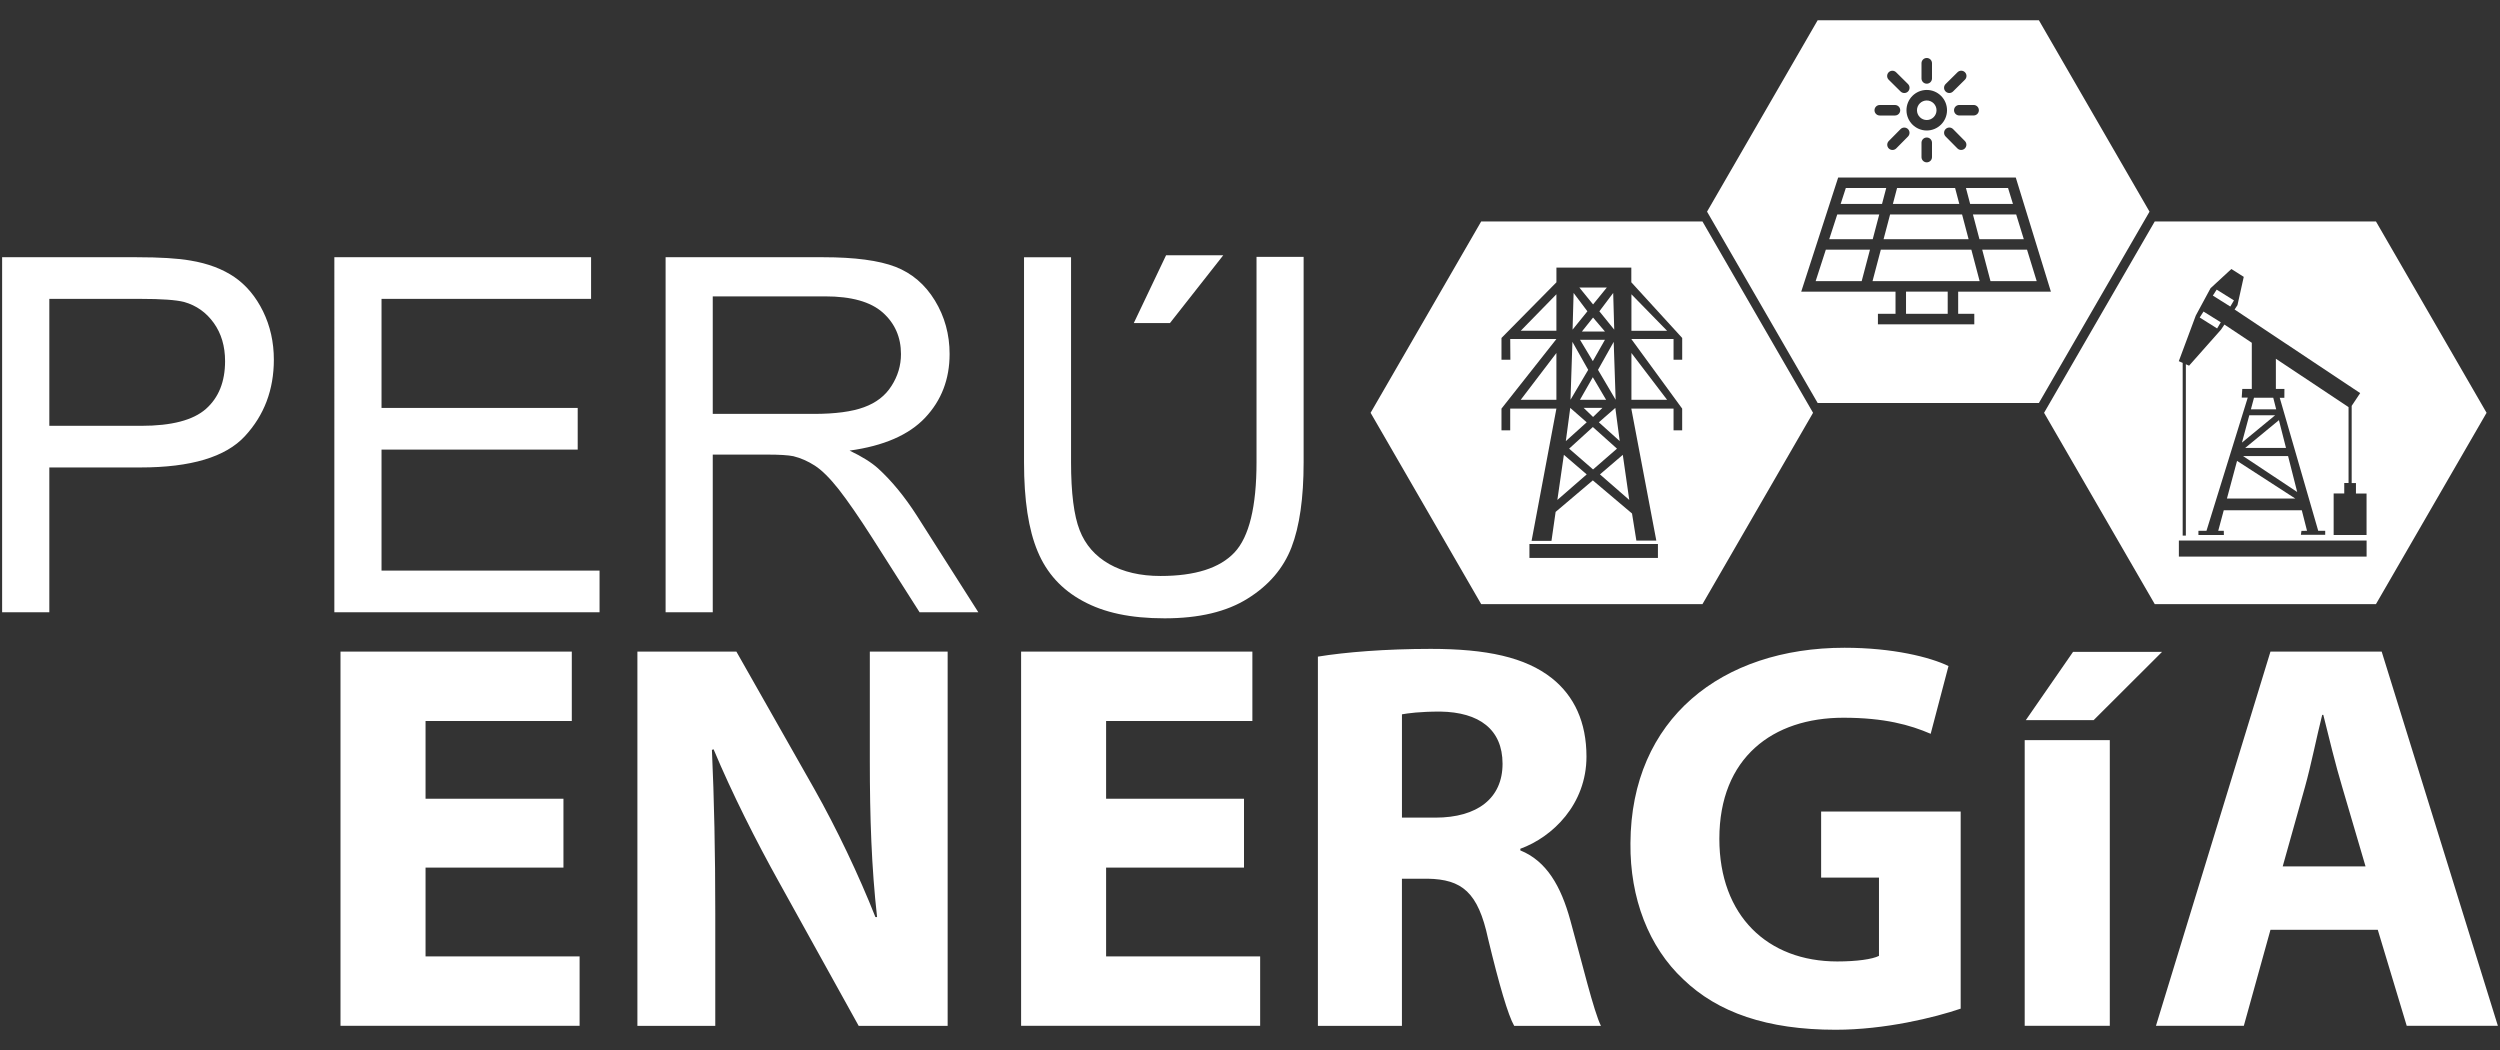 <svg xmlns="http://www.w3.org/2000/svg" id="Capa_1" data-name="Capa 1" viewBox="0 0 1000 420"><rect x="0" y="0" width="1000" height="420" fill="#333333" stroke="none"/><defs><style>      .cls-1 {        fill: #fff;        stroke-width: 0px;      }    </style></defs><path class="cls-1" d="m225.38,319.49h-55.16v-31.09h58.5v-27.77h-92.52v149.7h95.64v-27.77h-61.62v-35.53h55.16v-27.55Zm60.73,90.85v-45.09c0-24.44-.45-45.52-1.34-65.3l.67-.23c7.34,17.56,17.11,36.87,26.01,52.85l32.02,57.77h35.59v-149.7h-31.13v43.75c0,22.44.67,42.66,2.9,62.43h-.67c-6.68-16.88-15.57-35.54-24.47-51.3l-31.13-54.87h-39.6v149.7h31.15Zm211.49-90.85h-55.16v-31.09h58.51v-27.77h-92.51v149.7h95.62v-27.77h-61.62v-35.53h55.16v-27.55Zm29.57,90.85h33.6v-58.86h10.23c13.78.24,20.23,5.34,24.23,24,4.44,18.43,8.01,30.65,10.45,34.87h34.7c-2.88-5.77-7.56-25.32-12.24-42.2-3.77-13.77-9.57-23.77-20.01-27.99v-.66c12.9-4.67,26.46-17.78,26.46-36.87,0-13.77-4.89-24.21-13.8-31.32-10.66-8.45-26.23-11.76-48.48-11.76-18.02,0-34.25,1.31-45.15,3.1v147.7Zm33.6-124.61c2.44-.43,7.11-1.1,15.34-1.1,15.57.24,24.91,7.13,24.91,20.87s-9.98,21.55-26.9,21.55h-13.34v-41.32Zm223.5,38.87h-55.82v26.44h23.14v31.31c-2.68,1.35-8.91,2.23-16.69,2.23-27.81,0-47.16-18.22-47.16-49.08,0-32.43,21.37-48.41,49.6-48.41,16.47,0,26.7,2.88,34.93,6.43l7.13-27.11c-7.35-3.55-22.24-7.31-41.59-7.31-49.16,0-85.41,28.44-85.63,78.19-.23,21.98,7.34,41.53,21.11,54.41,13.79,13.32,33.58,20.2,60.94,20.2,19.81,0,39.6-4.89,50.04-8.44v-78.85Z"></path><path class="cls-1" d="m809.88,410.33h34.04v-114.27h-34.04v114.27Zm19.35-149.59l-18.91,27.32h27.13l27.38-27.32h-35.6Z"></path><path class="cls-1" d="m951.11,371.92l11.58,38.41h36.46l-46.48-149.7h-44.48l-45.81,149.7h35.15l10.66-38.41h42.93Zm-38.03-25.35l8.9-31.74c2.43-8.66,4.67-20.01,6.9-28.88h.44c2.21,8.87,4.89,19.99,7.57,28.88l9.33,31.74h-33.14Z"></path><path class="cls-1" d="m.85,244.91V102.89h53.7c9.44,0,16.67.45,21.65,1.33,6.99,1.16,12.86,3.39,17.59,6.62,4.74,3.27,8.55,7.83,11.43,13.69,2.86,5.85,4.32,12.31,4.32,19.33,0,12.05-3.86,22.25-11.58,30.6-7.69,8.35-21.61,12.52-41.74,12.52H19.73v57.92H.85Zm18.88-74.58h36.76c12.16,0,20.78-2.25,25.9-6.78,5.1-4.53,7.64-10.88,7.64-19.11,0-5.92-1.49-11.01-4.5-15.23-3.02-4.23-6.99-7.04-11.88-8.42-3.18-.82-9.04-1.24-17.55-1.24H19.73v50.78Zm114.01,74.58V102.89h102.69v16.66h-83.82v43.63h78.47v16.67h-78.47v48.4h87.21v16.66h-106.08Zm132.5,0V102.89h63.02c12.69,0,22.33,1.3,28.9,3.83,6.58,2.55,11.86,7.04,15.8,13.49,3.93,6.44,5.88,13.59,5.88,21.38,0,10.1-3.27,18.59-9.8,25.51-6.52,6.9-16.58,11.26-30.21,13.14,5,2.38,8.76,4.76,11.35,7.08,5.5,5.01,10.68,11.33,15.55,18.92l24.6,38.66h-23.5l-18.81-29.55c-5.46-8.56-9.99-15.07-13.52-19.6-3.59-4.54-6.77-7.7-9.57-9.5-2.78-1.79-5.66-3.05-8.59-3.77-2.12-.43-5.59-.64-10.46-.64h-21.78v63.06h-18.86Zm18.86-79.35h40.39c8.6,0,15.3-.89,20.13-2.68,4.82-1.76,8.51-4.58,10.99-8.53,2.5-3.9,3.78-8.12,3.78-12.72,0-6.71-2.42-12.28-7.28-16.61-4.89-4.33-12.56-6.47-23.05-6.47h-44.96v47Z"></path><path class="cls-1" d="m502.61,102.76h18.84v82.2c0,14.24-1.62,25.62-4.86,33.99-3.25,8.4-9.08,15.22-17.52,20.47-8.44,5.3-19.49,7.91-33.2,7.91s-24.24-2.28-32.69-6.89c-8.48-4.56-14.52-11.2-18.13-19.91-3.65-8.69-5.44-20.52-5.44-35.58v-82.05h18.81v81.96c0,12.32,1.16,21.42,3.45,27.24,2.27,5.86,6.26,10.36,11.81,13.52,5.6,3.17,12.45,4.77,20.54,4.77,13.83,0,23.7-3.14,29.6-9.43,5.84-6.25,8.79-18.29,8.79-36.11v-82.11Zm-49.09,26.46l12.91-27.11h22.87l-21.31,27.11h-14.47Z"></path><path class="cls-1" d="m680.98,88.58h-88.5l-44.24,76.54,44.24,76.54h88.5l44.24-76.54-44.24-76.54Zm-17.81,134.6h-51.4v-5.59h51.4v5.59Zm9.7-79.28h-3.45v-8.3h-16.9l20.35,27.85v8.69h-3.45v-8.69h-16.9l10.01,52.8h-7.98l-1.74-10.85-15.68-13.25-14.88,12.61-1.66,11.58h-7.96l9.93-52.89h-18.48v8.69h-3.49v-8.69l21.98-27.85h-18.48l.06,8.3h-3.56v-8.71l21.98-22.27v-5.88h29.96v5.88l20.35,22.27v8.71Z"></path><polygon class="cls-1" points="646.13 163.16 639.54 168.92 647.89 176.44 646.13 163.16"></polygon><polygon class="cls-1" points="640.97 163.16 633.47 163.16 637.23 166.79 640.97 163.16"></polygon><polygon class="cls-1" points="645.69 131.86 645.28 117.18 639.75 124.52 645.69 131.86"></polygon><polygon class="cls-1" points="639.2 147.94 646.26 159.91 645.48 136.75 639.2 147.94"></polygon><polygon class="cls-1" points="642.44 159.91 637.13 150.89 631.99 159.91 642.44 159.91"></polygon><polygon class="cls-1" points="622.56 159.91 622.56 141.2 608.3 159.91 622.56 159.91"></polygon><polygon class="cls-1" points="622.56 132.3 622.56 117.71 608.3 132.3 622.56 132.3"></polygon><polygon class="cls-1" points="637.13 144.45 641.98 135.91 632 135.91 637.13 144.45"></polygon><polygon class="cls-1" points="637.22 127.02 632.75 132.62 641.99 132.62 637.22 127.02"></polygon><polygon class="cls-1" points="652.57 117.71 652.57 132.31 666.83 132.31 652.57 117.71"></polygon><polygon class="cls-1" points="639.98 189.76 651.71 199.98 649.12 181.93 639.98 189.76"></polygon><polygon class="cls-1" points="652.57 141.2 652.57 159.91 666.83 159.91 652.57 141.2"></polygon><polygon class="cls-1" points="637.14 170.81 627.65 179.46 637.22 187.78 646.79 179.46 637.14 170.81"></polygon><polygon class="cls-1" points="642.73 115.01 631.74 115.01 637.23 121.77 642.73 115.01"></polygon><polygon class="cls-1" points="628.97 136.75 628.2 159.91 635.28 147.94 628.97 136.75"></polygon><polygon class="cls-1" points="629.44 117.18 629.03 131.86 634.96 124.52 629.44 117.18"></polygon><polygon class="cls-1" points="622.94 199.98 634.68 189.76 625.55 181.93 622.94 199.98"></polygon><polygon class="cls-1" points="628.1 163.16 626.33 176.44 634.68 168.92 628.1 163.16"></polygon><polygon class="cls-1" points="899.72 166.1 896.78 177.04 910.06 166.1 899.72 166.1"></polygon><polygon class="cls-1" points="885.14 118.24 892.12 122.62 893.58 120.16 886.67 115.85 885.14 118.24"></polygon><polygon class="cls-1" points="879.88 127 886.85 131.38 888.31 128.92 881.41 124.62 879.88 127"></polygon><polygon class="cls-1" points="890.77 199.42 918.12 199.42 894.82 184.35 890.77 199.42"></polygon><polygon class="cls-1" points="901.6 159.1 900.36 163.74 910.48 163.74 909.3 159.1 901.6 159.1"></polygon><polygon class="cls-1" points="918.88 196.8 915.23 182.43 897.23 182.43 918.88 196.8"></polygon><polygon class="cls-1" points="914.4 179.18 911.57 168.06 898.07 179.18 914.4 179.18"></polygon><path class="cls-1" d="m950.38,88.58h-88.48l-44.27,76.54,44.27,76.53h88.48l44.25-76.53-44.25-76.54Zm-3.74,134.07h-75.09v-6.45h75.09v6.45Zm0-8.66h-13.18v-16.61h4.24v-4.18h1.72v-30.36l-29.07-19.34v12.07h3.42l-.03,3.56h-1.84l15.39,53.19h2.79v1.61h-9.73l.23-1.58,2.23-.03-2.09-8.21h-31.22l-2.21,8.21h2.23l.03,1.69h-10.18v-1.69h3.22l16.51-53.28h-2.41l.22-3.46h3.81v-18.47l-10.95-7.29-1.36,2.03-12.78,14.42-1.29-.57v68.55h-1.27v-69.1l-1.55-.68,6.79-18.24,5.91-10.95,8.33-7.68,4.95,3.14-2.51,11.32-1.16,1.74,50.24,33.44-3.4,5.1v30.88h1.71v4.18h4.24v16.61Z"></path><g><polygon class="cls-1" points="805.18 81.58 803.22 75.2 786.38 75.2 788.06 81.58 805.18 81.58"></polygon><polygon class="cls-1" points="782.04 75.2 758.83 75.2 757.15 81.58 783.72 81.58 782.04 75.2"></polygon><polygon class="cls-1" points="787.44 95.68 784.83 85.78 756.04 85.78 753.43 95.68 787.44 95.68"></polygon><polygon class="cls-1" points="796.2 112.46 814.68 112.46 810.81 99.87 792.88 99.87 796.2 112.46"></polygon><path class="cls-1" d="m770.7,48.01c2.16,0,3.91-1.76,3.91-3.91s-1.76-3.91-3.91-3.91-3.91,1.76-3.91,3.91,1.76,3.91,3.91,3.91Z"></path><polygon class="cls-1" points="791.78 95.68 809.52 95.68 806.47 85.78 789.17 85.78 791.78 95.68"></polygon><polygon class="cls-1" points="754.49 75.2 738.33 75.2 736.26 81.58 752.81 81.58 754.49 75.2"></polygon><path class="cls-1" d="m815.56,8.11h-88.5l-44.24,76.55,44.24,76.53h88.5l44.25-76.53-44.25-76.55Zm-33.95,35.98h0c0-1.16.94-2.1,2.1-2.1h5.74c1.16,0,2.1.94,2.1,2.1h0c0,1.16-.94,2.1-2.1,2.1h-5.74c-1.16,0-2.1-.94-2.1-2.1Zm4.32,15.29h0c-.82.81-2.15.81-2.97-.02l-4.72-4.77c-.82-.82-.81-2.15.02-2.97h0c.82-.81,2.15-.81,2.97.02l4.72,4.77c.82.82.81,2.15-.02,2.97Zm.06-30.47h0c.81.82.81,2.15-.02,2.97l-4.77,4.72c-.82.82-2.15.81-2.97-.02h0c-.81-.82-.81-2.15.02-2.97l4.77-4.72c.82-.82,2.15-.81,2.97.02Zm-15.29-5.72h0c1.16,0,2.1.94,2.1,2.1v6.09c0,1.16-.94,2.1-2.1,2.1h0c-1.16,0-2.1-.94-2.1-2.1v-6.09c0-1.16.94-2.1,2.1-2.1Zm0,12.79c4.47,0,8.11,3.64,8.11,8.11s-3.64,8.11-8.11,8.11-8.11-3.64-8.11-8.11,3.64-8.11,8.11-8.11Zm2.1,21.12v5.74c0,1.16-.94,2.1-2.1,2.1h0c-1.16,0-2.1-.94-2.1-2.1v-5.74c0-1.16.94-2.1,2.1-2.1h0c1.16,0,2.1.94,2.1,2.1Zm-9.59-2.5l-4.72,4.77c-.82.82-2.14.83-2.97.02h0c-.82-.82-.83-2.14-.02-2.97l4.72-4.77c.81-.82,2.14-.83,2.97-.02h0c.82.81.83,2.14.02,2.97Zm-4.78-25.7l4.77,4.72c.82.81.83,2.14.02,2.97h0c-.81.82-2.14.83-2.97.02l-4.77-4.72c-.82-.81-.83-2.14-.02-2.97h0c.82-.82,2.14-.83,2.97-.02Zm-6.53,13.1h6.09c1.16,0,2.1.94,2.1,2.1h0c0,1.16-.94,2.1-2.1,2.1h-6.09c-1.16,0-2.1-.94-2.1-2.1h0c0-1.16.94-2.1,2.1-2.1Zm37.82,83.53v4.2h-38.55v-4.2h7.04v-8.87h-37.72l14.78-45.65h71.04l14.05,45.65h-37.09v8.87h6.45Z"></path><polygon class="cls-1" points="788.54 99.87 752.33 99.87 749.01 112.46 791.86 112.46 788.54 99.87"></polygon><polygon class="cls-1" points="751.7 85.78 734.9 85.78 731.69 95.68 749.09 95.68 751.7 85.78"></polygon><rect class="cls-1" x="762.41" y="116.65" width="16.67" height="8.87"></rect><polygon class="cls-1" points="726.26 112.46 744.67 112.46 747.99 99.87 730.33 99.87 726.26 112.46"></polygon></g></svg>